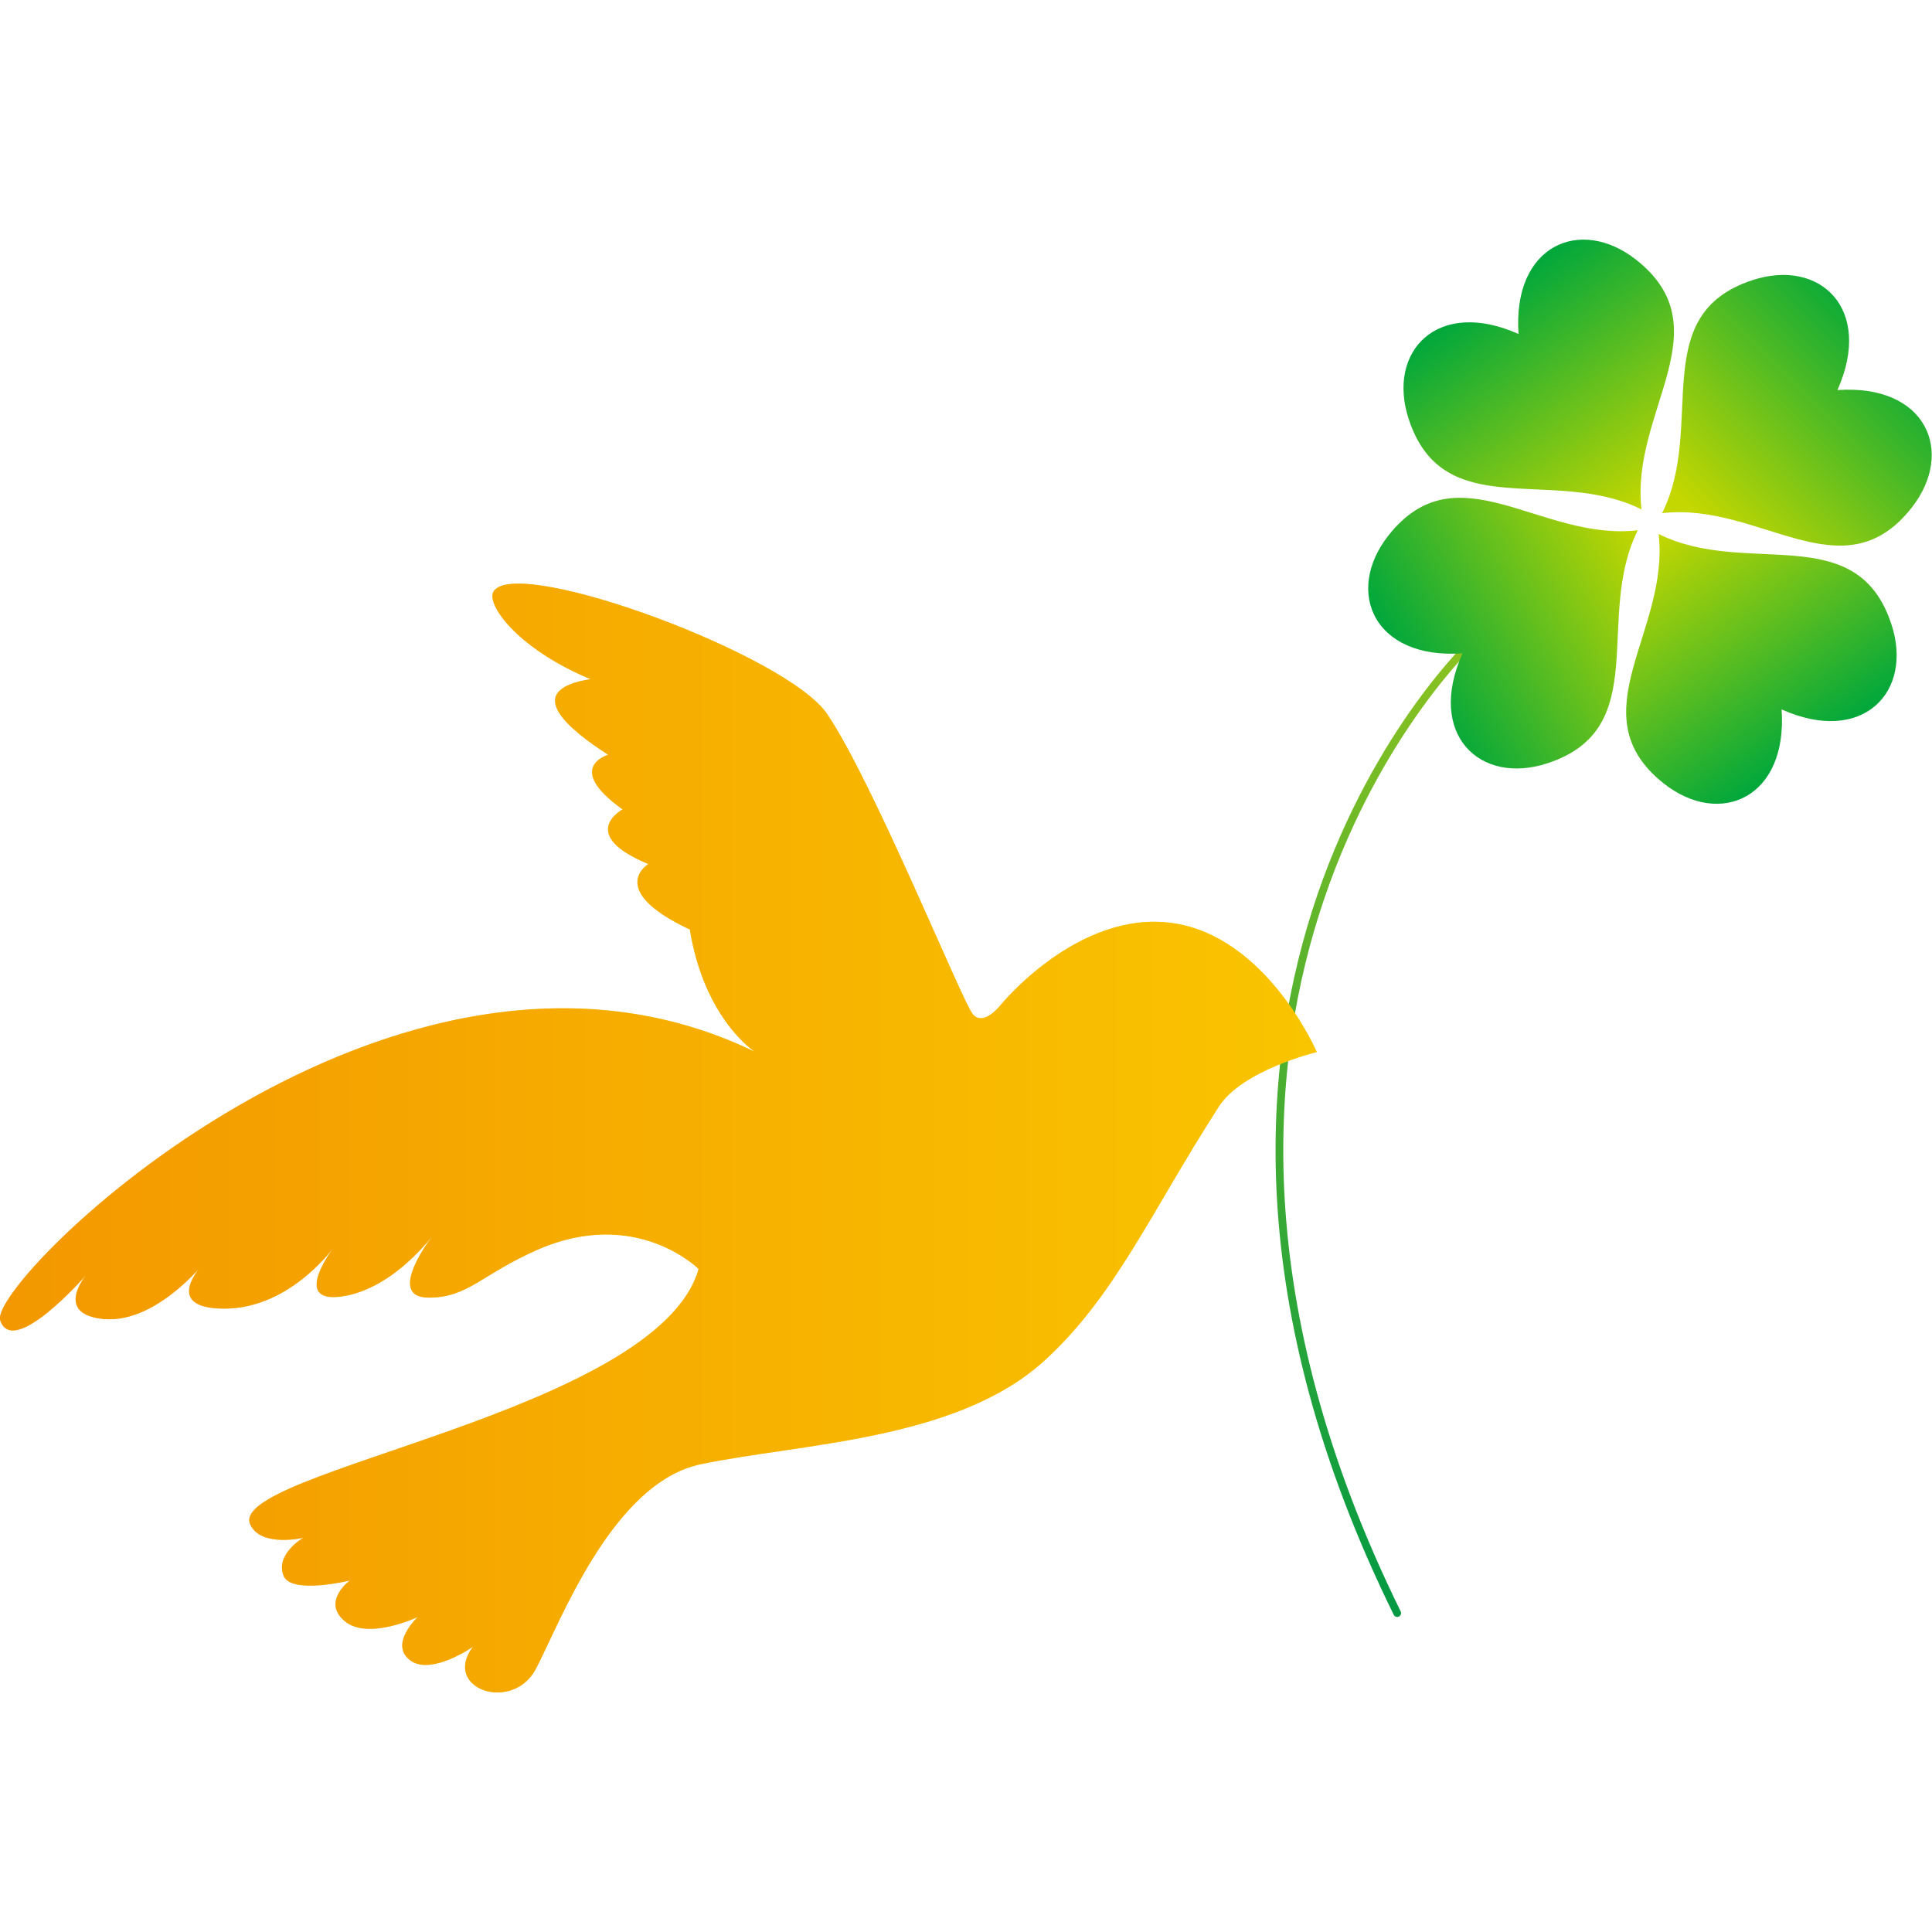 <svg width="500" height="500" viewBox="0 0 500 500" fill="none" xmlns="http://www.w3.org/2000/svg">
<rect width="500" height="500" fill="white"/>
<g clip-path="url(#clip0_54_2436)">
<path d="M381.211 165.938C381.211 165.938 283.002 257.657 361.591 417.458" stroke="url(#paint0_linear_54_2436)" stroke-width="2" stroke-linecap="round" stroke-linejoin="round"/>
<path d="M178.502 240.423C182.235 263.739 195.297 272.17 195.297 272.17C102.1 227.084 -3.253 331.715 0.053 341.692C3.359 351.67 22.233 330.061 22.233 330.061C22.233 330.061 15.141 338.544 24.099 340.892C39.027 344.787 53.422 326.113 53.422 326.113C53.422 326.113 41.8 337.531 55.928 338.598C74.482 339.985 86.692 322.378 86.692 322.378C86.692 322.378 74.856 337.531 88.558 335.503C102.26 333.476 112.497 319.069 112.497 319.069C112.497 319.069 99.221 335.823 110.951 335.823C121.187 335.823 124.6 329.794 139.208 323.391C164.694 312.293 180.795 328.407 180.795 328.407C170.238 365.596 58.328 380.749 64.779 394.568C67.551 400.544 78.481 397.983 78.481 397.983C78.481 397.983 71.23 402.145 73.363 407.747C75.282 412.763 90.531 409.028 90.531 409.028C90.531 409.028 83.173 414.47 89.198 419.539C95.222 424.608 108.125 418.472 108.125 418.472C108.125 418.472 100.394 425.675 106.366 429.837C111.75 433.572 122.36 426.208 122.36 426.208C114.31 437.04 132.597 443.389 138.675 431.918C144.753 420.446 158.349 383.737 181.382 378.935C207.187 373.546 247.387 372.852 270.1 352.31C288.547 335.61 297.824 313.734 315.419 286.416C321.55 276.865 340.797 272.276 340.797 272.276C340.797 272.276 327.895 242.29 303.369 238.875C278.844 235.461 258.85 260.218 258.85 260.218C258.85 260.218 254.531 265.767 251.759 262.459C248.987 259.151 226.061 202.487 214.064 184.772C203.721 169.566 135.903 144.542 128.119 152.599C124.866 155.32 133.237 167.645 152.804 175.755C134.517 178.69 147.632 189.041 157.389 195.337C157.389 195.337 145.873 198.592 161.121 209.476C161.121 209.476 149.179 215.879 167.786 223.616C167.786 223.616 156.696 230.285 178.449 240.529L178.502 240.423Z" fill="url(#paint1_linear_54_2436)"/>
<g opacity="0.5">
<path d="M178.502 240.423C182.235 263.739 195.297 272.17 195.297 272.17C102.1 227.084 -3.253 331.715 0.053 341.692C3.359 351.67 22.233 330.061 22.233 330.061C22.233 330.061 15.141 338.544 24.099 340.892C39.027 344.787 53.422 326.113 53.422 326.113C53.422 326.113 41.8 337.531 55.928 338.598C74.482 339.985 86.692 322.378 86.692 322.378C86.692 322.378 74.856 337.531 88.558 335.503C102.26 333.476 112.497 319.069 112.497 319.069C112.497 319.069 99.221 335.823 110.951 335.823C121.187 335.823 124.6 329.794 139.208 323.391C164.694 312.293 180.795 328.407 180.795 328.407C170.238 365.596 58.328 380.749 64.779 394.568C67.551 400.544 78.481 397.983 78.481 397.983C78.481 397.983 71.23 402.145 73.363 407.747C75.282 412.763 90.531 409.028 90.531 409.028C90.531 409.028 83.173 414.47 89.198 419.539C95.222 424.608 108.125 418.472 108.125 418.472C108.125 418.472 100.394 425.675 106.366 429.837C111.75 433.572 122.36 426.208 122.36 426.208C114.31 437.04 132.597 443.389 138.675 431.918C144.753 420.446 158.349 383.737 181.382 378.935C207.187 373.546 247.387 372.852 270.1 352.31C288.547 335.61 297.824 313.734 315.419 286.416C321.55 276.865 340.797 272.276 340.797 272.276C340.797 272.276 327.895 242.29 303.369 238.875C278.844 235.461 258.85 260.218 258.85 260.218C258.85 260.218 254.531 265.767 251.759 262.459C248.987 259.151 226.061 202.487 214.064 184.772C203.721 169.566 135.903 144.542 128.119 152.599C124.866 155.32 133.237 167.645 152.804 175.755C134.517 178.69 147.632 189.041 157.389 195.337C157.389 195.337 145.873 198.592 161.121 209.476C161.121 209.476 149.179 215.879 167.786 223.616C167.786 223.616 156.696 230.285 178.449 240.529L178.502 240.423Z" fill="#F39800"/>
</g>
<path d="M424.824 131.843C402.058 120.478 373.587 135.898 364.576 108.473C358.818 90.972 371.987 77.047 392.994 86.437C391.395 63.441 408.989 55.864 423.438 67.229C446.097 85.103 421.891 106.553 424.824 131.843Z" fill="url(#paint2_linear_54_2436)"/>
<path d="M423.864 137.232C412.508 160.015 427.916 188.507 400.511 197.524C383.024 203.287 369.108 190.108 378.492 169.086C355.513 170.686 347.942 153.079 359.298 138.619C377.159 115.943 398.592 140.167 423.864 137.232Z" fill="url(#paint3_linear_54_2436)"/>
<path d="M429.249 138.193C452.015 149.557 480.486 134.138 489.497 161.563C495.255 179.063 482.086 192.989 461.079 183.599C462.679 206.595 445.084 214.172 430.636 202.807C407.976 184.933 432.182 163.483 429.249 138.193Z" fill="url(#paint4_linear_54_2436)"/>
<path d="M430.155 132.804C441.512 110.021 426.103 81.528 453.508 72.511C470.996 66.749 484.911 79.928 475.527 100.95C498.507 99.349 506.078 116.957 494.721 131.416C476.86 154.093 455.427 129.869 430.155 132.804Z" fill="url(#paint5_linear_54_2436)"/>
</g>
<defs>
<linearGradient id="paint0_linear_54_2436" x1="334.138" y1="418.031" x2="379.634" y2="160.202" gradientUnits="userSpaceOnUse">
<stop stop-color="#009944"/>
<stop offset="1" stop-color="#8FC31F"/>
</linearGradient>
<linearGradient id="paint1_linear_54_2436" x1="-0" y1="294.419" x2="340.797" y2="294.419" gradientUnits="userSpaceOnUse">
<stop stop-color="#F39800"/>
<stop offset="1" stop-color="#FFF100"/>
</linearGradient>
<linearGradient id="paint2_linear_54_2436" x1="385.413" y1="75.582" x2="424.84" y2="131.849" gradientUnits="userSpaceOnUse">
<stop stop-color="#00A73C"/>
<stop offset="1" stop-color="#C4D700"/>
</linearGradient>
<linearGradient id="paint3_linear_54_2436" x1="365.16" y1="175.753" x2="425.882" y2="140.684" gradientUnits="userSpaceOnUse">
<stop stop-color="#00A73C"/>
<stop offset="1" stop-color="#C4D700"/>
</linearGradient>
<linearGradient id="paint4_linear_54_2436" x1="468.593" y1="194.464" x2="429.196" y2="138.241" gradientUnits="userSpaceOnUse">
<stop stop-color="#00A73C"/>
<stop offset="1" stop-color="#C4D700"/>
</linearGradient>
<linearGradient id="paint5_linear_54_2436" x1="490.133" y1="83.947" x2="440.265" y2="133.808" gradientUnits="userSpaceOnUse">
<stop stop-color="#00A73C"/>
<stop offset="1" stop-color="#C4D700"/>
</linearGradient>
<clipPath id="clip0_54_2436">
<rect width="500" height="376" fill="white" transform="translate(0 62)"/>
</clipPath>
</defs>
</svg>
